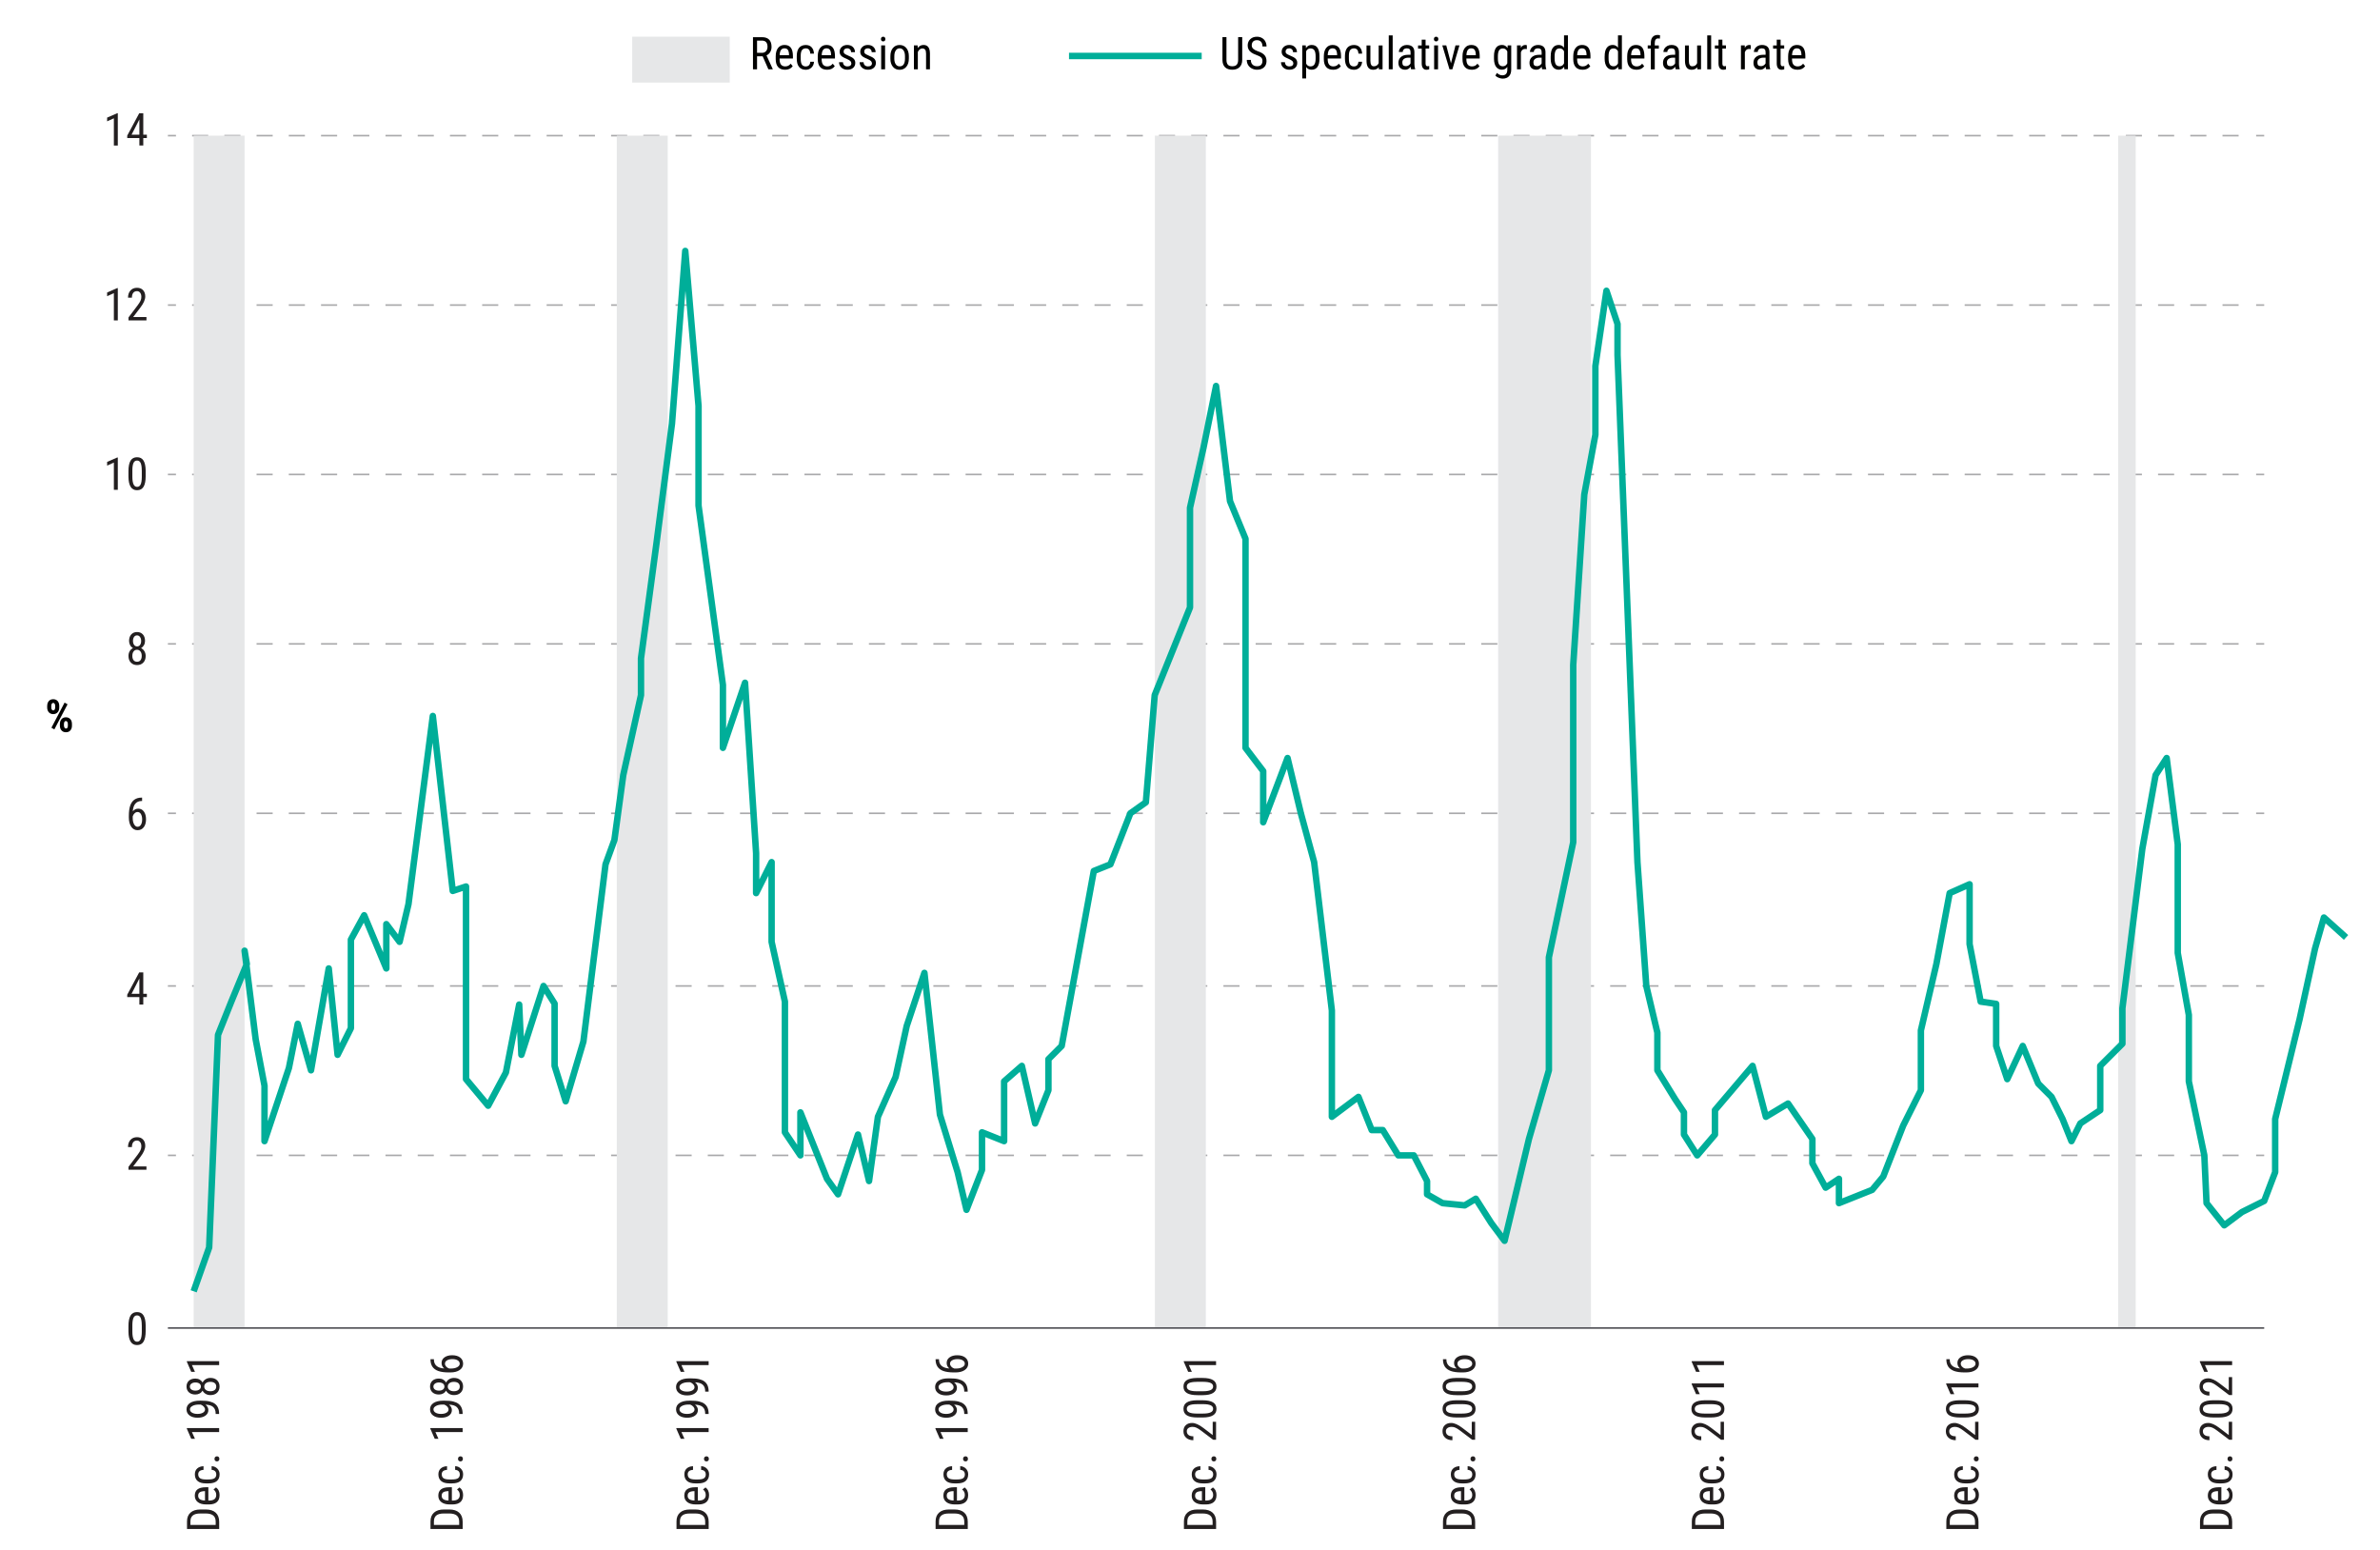 <?xml version="1.0" encoding="UTF-8"?>
<svg xmlns="http://www.w3.org/2000/svg" version="1.1" viewBox="0 0 737 480">
  <defs>
    <style>
      .cls-1 {
        stroke-dasharray: 4.99 4.99;
      }

      .cls-1, .cls-2, .cls-3, .cls-4 {
        fill: none;
      }

      .cls-1, .cls-2, .cls-4 {
        stroke-miterlimit: 10;
        stroke-width: .5px;
      }

      .cls-1, .cls-4 {
        stroke: #a9a9ab;
      }

      .cls-5 {
        fill: #231f20;
      }

      .cls-2 {
        stroke: #55555a;
      }

      .cls-3 {
        stroke: #00ae99;
        stroke-linejoin: round;
        stroke-width: 2px;
      }

      .cls-6 {
        fill: #e6e7e8;
      }

      .cls-7 {
        fill: #010100;
      }
    </style>
  </defs>
  <!-- Generator: Adobe Illustrator 28.7.1, SVG Export Plug-In . SVG Version: 1.2.0 Build 142)  -->
  <g>
    <g id="Layer_1">
      <g>
        <line class="cls-4" x1="51.99" y1="42" x2="54.49" y2="42"/>
        <line class="cls-1" x1="59.49" y1="42" x2="696.14" y2="42"/>
        <line class="cls-4" x1="698.64" y1="42" x2="701.14" y2="42"/>
      </g>
      <g>
        <line class="cls-4" x1="51.99" y1="94.46" x2="54.49" y2="94.46"/>
        <line class="cls-1" x1="59.49" y1="94.46" x2="696.14" y2="94.46"/>
        <line class="cls-4" x1="698.64" y1="94.46" x2="701.14" y2="94.46"/>
      </g>
      <g>
        <line class="cls-4" x1="51.99" y1="146.91" x2="54.49" y2="146.91"/>
        <line class="cls-1" x1="59.49" y1="146.91" x2="696.14" y2="146.91"/>
        <line class="cls-4" x1="698.64" y1="146.91" x2="701.14" y2="146.91"/>
      </g>
      <g>
        <line class="cls-4" x1="51.99" y1="199.37" x2="54.49" y2="199.37"/>
        <line class="cls-1" x1="59.49" y1="199.37" x2="696.14" y2="199.37"/>
        <line class="cls-4" x1="698.64" y1="199.37" x2="701.14" y2="199.37"/>
      </g>
      <g>
        <line class="cls-4" x1="51.99" y1="251.83" x2="54.49" y2="251.83"/>
        <line class="cls-1" x1="59.49" y1="251.83" x2="696.14" y2="251.83"/>
        <line class="cls-4" x1="698.64" y1="251.83" x2="701.14" y2="251.83"/>
      </g>
      <g>
        <line class="cls-4" x1="51.99" y1="305.29" x2="54.49" y2="305.29"/>
        <line class="cls-1" x1="59.49" y1="305.29" x2="696.14" y2="305.29"/>
        <line class="cls-4" x1="698.64" y1="305.29" x2="701.14" y2="305.29"/>
      </g>
      <g>
        <line class="cls-4" x1="51.99" y1="357.74" x2="54.49" y2="357.74"/>
        <line class="cls-1" x1="59.49" y1="357.74" x2="696.14" y2="357.74"/>
        <line class="cls-4" x1="698.64" y1="357.74" x2="701.14" y2="357.74"/>
      </g>
      <rect class="cls-6" x="59.97" y="42" width="15.77" height="369.2" transform="translate(135.71 453.2) rotate(180)"/>
      <rect class="cls-6" x="191" y="42" width="15.77" height="369.2" transform="translate(397.77 453.2) rotate(180)"/>
      <rect class="cls-6" x="357.63" y="42" width="15.77" height="369.2" transform="translate(731.03 453.2) rotate(180)"/>
      <rect class="cls-6" x="463.91" y="42" width="28.74" height="369.2" transform="translate(956.57 453.2) rotate(180)"/>
      <rect class="cls-6" x="655.91" y="42" width="5.43" height="369.2" transform="translate(1317.26 453.2) rotate(180)"/>
      <polyline class="cls-3" points="59.97 399.83 64.77 386.26 67.51 320.43 71.63 310.14 76.43 298.49 75.74 294.37 79.17 321.8 81.91 336.2 81.91 353.34 89.46 330.71 92.2 317 96.31 331.4 101.8 299.86 104.54 326.6 108.66 318.37 108.66 290.94 112.77 283.4 119.63 299.86 119.63 286.14 123.74 291.63 126.49 279.97 134.03 221.69 140.2 275.86 144.31 274.49 144.31 289.57 144.31 334.14 151.17 342.37 156.66 332.09 160.77 311.05 161.46 326.6 168.31 305.29 171.74 310.76 171.74 324.54 171.74 330.03 175.17 341 180.66 322.49 187.51 267.63 190.26 260.09 193 240 198.49 215.23 198.49 203.86 203.29 168.2 208.09 131.17 212.2 77.69 216.31 125.69 216.31 156.54 223.86 212.09 223.86 231.56 230.71 211.4 234.14 264.2 234.14 276.54 238.94 266.94 238.94 291.63 243.06 310.14 243.06 334.83 243.06 350.6 247.86 357.74 247.86 344.43 256.09 365 259.51 369.8 265.69 351.29 269.11 365.69 271.86 345.8 277.34 333.46 280.77 317.69 286.26 301.23 291.06 345.11 296.54 362.94 299.29 374.6 304.09 362.26 304.09 350.6 310.94 353.34 310.94 334.83 316.43 330.03 320.54 347.86 324.66 337.57 324.66 327.97 328.77 323.86 338.71 269.69 343.86 267.63 350.03 251.83 354.83 248.43 357.57 215.23 368.5 188.09 368.5 157.23 372.66 138.71 376.57 119.51 380.89 155.17 385.69 166.83 385.69 231.56 391.17 238.76 391.17 254.6 398.71 234.71 402.83 251.83 406.94 266.94 412.43 312.89 412.43 345.8 420.66 339.63 424.77 349.91 428.2 349.91 433 357.74 437.8 357.74 441.91 365.69 441.91 369.8 446.71 372.54 453.57 373.23 457 371.17 461.8 378.71 465.91 384.2 473.46 352.66 479.63 331.4 479.63 296.43 487.17 260.77 487.17 205.91 490.6 153.11 494.03 134.6 494.03 113.34 497.46 90.03 500.89 100.31 500.89 109.91 507.06 266.94 509.8 305.29 513.23 319.74 513.23 331.4 518.71 340.31 521.46 344.43 521.46 351.29 525.57 357.74 531.06 351.29 531.06 343.74 542.71 330.03 546.83 345.8 553.69 341.69 561.23 352.66 561.23 360.2 565.34 367.74 569.46 365 569.46 372.54 579.74 368.43 583.17 364.31 589.34 348.54 594.83 337.57 594.83 319.06 599.63 298.49 602.25 284.49 603.74 276.54 609.91 273.8 609.91 292.31 613.34 310.14 618.14 310.83 618.14 323.86 621.57 334.14 626.37 323.86 631.17 335.51 635.29 339.63 638.71 346.49 641.46 353.34 644.2 347.86 650.37 343.74 650.37 330.03 657.23 323.17 657.23 312.2 663.4 262.83 667.51 240 670.94 234.71 674.37 261.46 674.37 295.06 677.8 314.26 677.8 334.83 682.6 357.74 683.29 372.54 688.77 379.4 694.26 375.29 701.14 371.86 704.54 362.94 704.54 350.6 704.54 346.49 712.09 315.63 716.89 293.69 719.63 284.09 726.49 290.26"/>
      <g>
        <path class="cls-5" d="M67.86,473.43h-9.95v-2.37c0-1.16.36-2.06,1.09-2.71s1.75-.96,3.07-.96h1.67c1.32,0,2.33.33,3.05.98s1.08,1.6,1.08,2.84v2.23ZM58.98,472.18h7.81v-1c0-.88-.25-1.52-.76-1.93s-1.25-.61-2.24-.62h-1.77c-1.05,0-1.82.2-2.31.61-.49.4-.74,1.01-.74,1.83v1.12Z"/>
        <path class="cls-5" d="M67.99,462.96c0,.92-.27,1.63-.82,2.12s-1.35.74-2.42.75h-.9c-1.1,0-1.97-.24-2.59-.72-.63-.48-.94-1.15-.94-2.01s.28-1.51.83-1.94,1.41-.65,2.58-.66h.79v4.13h.17c.79,0,1.37-.15,1.73-.45.36-.3.54-.73.54-1.29,0-.36-.07-.67-.2-.94-.13-.27-.35-.52-.64-.76l.77-.63c.74.52,1.11,1.32,1.11,2.4ZM61.36,463.1c0,.5.17.87.52,1.11s.88.38,1.6.41v-2.91h-.16c-.7.03-1.2.16-1.5.38-.3.22-.45.56-.45,1.01Z"/>
        <path class="cls-5" d="M66.96,456.48c0-.4-.12-.72-.37-.96s-.6-.37-1.06-.4v-1.14c.71.03,1.3.28,1.77.76.47.48.7,1.06.7,1.75,0,.92-.29,1.61-.86,2.1-.58.48-1.43.72-2.57.72h-.81c-1.12,0-1.97-.24-2.55-.72s-.87-1.18-.87-2.09c0-.76.24-1.36.72-1.8.48-.44,1.13-.68,1.96-.71v1.14c-.55.03-.96.16-1.23.39-.27.23-.41.56-.41.97,0,.54.18.94.53,1.2s.93.39,1.74.4h.94c.87,0,1.49-.13,1.85-.39.36-.26.54-.67.54-1.22Z"/>
        <path class="cls-5" d="M67.19,452.5c-.22,0-.4-.06-.55-.2-.15-.13-.22-.32-.22-.58s.07-.46.22-.59c.15-.13.33-.2.55-.2s.39.07.53.2c.14.13.21.33.21.59s-.07.46-.21.58c-.14.13-.32.2-.53.2Z"/>
        <path class="cls-5" d="M67.86,442.19v1.22h-8.43l.94,2.09h-1.15l-1.36-3.12v-.19h10Z"/>
        <path class="cls-5" d="M63.6,434.91c.62.48.92,1.05.92,1.7,0,.72-.31,1.3-.92,1.73s-1.41.64-2.4.64c-1.04,0-1.87-.23-2.5-.7-.63-.47-.94-1.1-.94-1.91s.36-1.49,1.09-1.96c.73-.47,1.73-.71,3.02-.71h.38c1.1,0,2,.08,2.68.25.68.17,1.23.41,1.65.74s.74.74.95,1.24.32,1.13.32,1.88h-1.07v-.21c-.02-.86-.28-1.51-.78-1.95-.5-.45-1.3-.69-2.4-.72ZM63.48,436.4c0-.29-.12-.58-.37-.85s-.56-.49-.96-.65h-.53c-.82,0-1.5.14-2.02.43s-.78.63-.78,1.04c0,.44.22.79.65,1.04.43.26.99.39,1.68.39s1.25-.12,1.69-.38.65-.59.65-1.02Z"/>
        <path class="cls-5" d="M60.5,426.85c.5,0,.94.11,1.33.33.39.22.69.52.91.89.23-.44.55-.79.98-1.04s.91-.38,1.45-.38c.86,0,1.54.24,2.05.73.51.48.77,1.13.77,1.93s-.26,1.45-.77,1.93c-.51.49-1.2.73-2.05.73-.55,0-1.04-.12-1.47-.37-.43-.25-.76-.59-.97-1.01-.22.37-.52.67-.91.88s-.83.32-1.32.32c-.84,0-1.5-.23-2-.68-.49-.45-.74-1.05-.74-1.79s.24-1.33.73-1.79c.49-.45,1.16-.68,2-.68ZM60.52,428.06c-.51,0-.92.12-1.24.36s-.48.54-.48.91c0,.39.16.7.47.92s.73.34,1.24.34.93-.12,1.24-.35.46-.54.46-.92-.15-.7-.46-.92-.72-.34-1.23-.34ZM65.14,427.87c-.57,0-1.03.13-1.37.4s-.52.62-.52,1.06.17.8.52,1.06c.35.26.8.39,1.37.39s1.02-.13,1.34-.38c.32-.25.48-.61.48-1.08s-.16-.82-.48-1.07-.77-.38-1.34-.38Z"/>
        <path class="cls-5" d="M67.86,421.46v1.22h-8.43l.94,2.09h-1.15l-1.36-3.12v-.19h10Z"/>
      </g>
      <g>
        <path class="cls-5" d="M36.48,45.06h-1.22v-8.43l-2.09.94v-1.15l3.12-1.36h.19v10Z"/>
        <path class="cls-5" d="M44.37,41.71h1.11v1.03h-1.11v2.31h-1.21v-2.31h-3.76v-.75l3.7-6.9h1.27v6.61ZM40.74,41.71h2.42v-4.73l-2.42,4.73Z"/>
      </g>
      <g>
        <path class="cls-5" d="M36.48,99.2h-1.22v-8.43l-2.09.94v-1.15l3.12-1.36h.19v10Z"/>
        <path class="cls-5" d="M45.35,99.2h-5.56v-.91l2.84-3.76c.43-.58.73-1.05.89-1.42.17-.37.25-.76.25-1.18,0-.53-.12-.96-.37-1.29s-.57-.49-.97-.49c-.51,0-.9.17-1.17.52-.28.35-.41.85-.41,1.51h-1.21c0-.92.25-1.66.75-2.22.5-.57,1.18-.85,2.04-.85.79,0,1.42.24,1.87.73s.68,1.13.68,1.94c0,.98-.51,2.15-1.54,3.49l-2.21,2.9h4.12v1.03Z"/>
      </g>
      <g>
        <path class="cls-5" d="M36.48,151.66h-1.22v-8.43l-2.09.94v-1.15l3.12-1.36h.19v10Z"/>
        <path class="cls-5" d="M45.11,147.41c0,1.47-.21,2.56-.64,3.29s-1.1,1.09-2.02,1.09-1.55-.35-1.99-1.05-.67-1.75-.68-3.14v-1.71c0-1.45.22-2.54.65-3.25.43-.71,1.1-1.07,2.01-1.07s1.56.34,1.99,1.02c.43.68.66,1.71.68,3.08v1.74ZM43.9,145.68c0-1.05-.12-1.83-.35-2.33s-.6-.75-1.11-.75-.86.24-1.09.73-.35,1.23-.36,2.22v2.05c0,1.05.12,1.83.36,2.36s.61.79,1.11.79.85-.25,1.09-.74c.23-.5.35-1.26.36-2.28v-2.06Z"/>
      </g>
      <path class="cls-7" d="M14.62,218.55c0-.61.17-1.1.5-1.48.33-.38.79-.57,1.36-.57s1.02.19,1.36.56c.34.38.51.88.51,1.52v.5c0,.62-.17,1.11-.51,1.48-.34.37-.79.56-1.35.56s-1.01-.19-1.36-.56c-.34-.37-.52-.88-.52-1.52v-.49ZM15.88,219.08c0,.27.06.49.17.65.12.16.26.24.44.24s.33-.08.43-.25c.11-.17.16-.39.16-.66v-.51c0-.26-.05-.48-.16-.65s-.26-.26-.44-.26-.33.08-.44.26-.16.4-.16.67v.51ZM16.84,225.85l-.92-.52,4.08-7.78.92.52-4.09,7.78ZM18.55,224.15c0-.62.17-1.11.51-1.49s.79-.56,1.35-.56,1.02.19,1.36.56c.34.37.51.88.51,1.53v.5c0,.61-.17,1.1-.5,1.48s-.79.56-1.36.56-1.04-.19-1.37-.57c-.34-.38-.51-.88-.51-1.5v-.51ZM19.81,224.68c0,.25.06.47.18.64.12.17.26.26.43.26.38,0,.58-.27.59-.81v-.62c0-.27-.06-.49-.17-.65-.11-.17-.26-.25-.44-.25-.4,0-.6.35-.6,1.05v.39Z"/>
      <path class="cls-5" d="M44.91,198.44c0,.5-.11.94-.33,1.33-.22.39-.52.69-.89.91.44.23.79.55,1.04.98.25.43.38.91.38,1.45,0,.86-.24,1.54-.73,2.05-.48.51-1.13.77-1.93.77s-1.45-.26-1.93-.77c-.49-.51-.73-1.2-.73-2.05,0-.55.12-1.04.37-1.47.25-.43.59-.75,1.01-.97-.37-.22-.67-.52-.88-.91-.21-.39-.32-.83-.32-1.32,0-.84.23-1.5.68-2,.45-.49,1.05-.74,1.79-.74s1.33.24,1.79.73c.45.49.68,1.16.68,2ZM43.89,203.08c0-.57-.13-1.03-.4-1.37-.27-.34-.62-.52-1.06-.52s-.8.17-1.06.52c-.26.35-.39.8-.39,1.37s.13,1.02.38,1.34c.25.32.61.48,1.08.48s.82-.16,1.07-.48.38-.77.38-1.34ZM43.71,198.46c0-.51-.12-.92-.36-1.24s-.54-.48-.91-.48c-.39,0-.7.16-.92.47s-.34.73-.34,1.24.12.93.35,1.24.54.46.92.46.7-.15.92-.46.34-.72.34-1.23Z"/>
      <path class="cls-5" d="M44,246.95v1.07h-.2c-.81.02-1.44.29-1.89.82s-.72,1.32-.79,2.38c.44-.56,1.01-.83,1.7-.83.73,0,1.32.3,1.75.91.43.6.65,1.4.65,2.38,0,1.04-.24,1.87-.71,2.47-.48.61-1.12.91-1.92.91s-1.46-.36-1.95-1.07c-.49-.72-.74-1.67-.74-2.85v-.48c0-1.37.15-2.46.44-3.27.3-.81.73-1.41,1.31-1.81.58-.39,1.29-.6,2.15-.61h.21ZM42.61,251.43c-.33,0-.63.12-.91.38-.28.25-.48.57-.6.96v.5c0,.81.14,1.46.43,1.97.29.51.63.76,1.05.76.45,0,.8-.21,1.06-.63s.38-.97.38-1.65-.13-1.22-.38-1.65-.6-.64-1.03-.64Z"/>
      <path class="cls-5" d="M44.37,307.71h1.11v1.03h-1.11v2.31h-1.21v-2.31h-3.76v-.75l3.7-6.9h1.27v6.61ZM40.74,307.71h2.42v-4.73l-2.42,4.73Z"/>
      <path class="cls-5" d="M45.35,362.2h-5.56v-.91l2.84-3.76c.43-.58.73-1.05.89-1.42.17-.37.25-.76.25-1.18,0-.53-.12-.96-.37-1.29s-.57-.49-.97-.49c-.51,0-.9.17-1.17.52-.28.35-.41.85-.41,1.51h-1.21c0-.92.25-1.66.75-2.22.5-.56,1.18-.85,2.04-.85.79,0,1.42.24,1.87.73s.68,1.13.68,1.94c0,.98-.51,2.15-1.54,3.49l-2.21,2.9h4.12v1.03Z"/>
      <path class="cls-5" d="M45.11,412.1c0,1.47-.21,2.56-.64,3.29-.43.73-1.1,1.09-2.02,1.09s-1.55-.35-1.99-1.05-.67-1.75-.68-3.14v-1.71c0-1.45.22-2.54.65-3.25.43-.72,1.1-1.07,2.01-1.07s1.56.34,1.99,1.02c.43.68.66,1.71.68,3.08v1.74ZM43.9,410.37c0-1.05-.12-1.83-.35-2.33s-.6-.75-1.11-.75-.86.25-1.09.73c-.23.49-.35,1.23-.36,2.22v2.05c0,1.05.12,1.83.36,2.36s.61.79,1.11.79.85-.25,1.09-.75c.23-.5.35-1.26.36-2.28v-2.06Z"/>
      <g>
        <path class="cls-5" d="M143.26,473.43h-9.95v-2.37c0-1.16.36-2.06,1.09-2.71s1.75-.96,3.07-.96h1.67c1.32,0,2.33.33,3.05.98s1.08,1.6,1.08,2.84v2.23ZM134.38,472.18h7.81v-1c0-.88-.25-1.52-.76-1.93s-1.25-.61-2.24-.62h-1.77c-1.05,0-1.82.2-2.31.61-.49.4-.74,1.01-.74,1.83v1.12Z"/>
        <path class="cls-5" d="M143.4,462.96c0,.92-.27,1.63-.82,2.12s-1.35.74-2.42.75h-.9c-1.1,0-1.97-.24-2.59-.72-.63-.48-.94-1.15-.94-2.01s.28-1.51.83-1.94,1.41-.65,2.58-.66h.79v4.13h.17c.79,0,1.37-.15,1.73-.45.36-.3.54-.73.54-1.29,0-.36-.07-.67-.2-.94-.13-.27-.35-.52-.64-.76l.77-.63c.74.52,1.11,1.32,1.11,2.4ZM136.77,463.1c0,.5.17.87.52,1.11s.88.38,1.6.41v-2.91h-.16c-.7.03-1.2.16-1.5.38-.3.22-.45.56-.45,1.01Z"/>
        <path class="cls-5" d="M142.37,456.48c0-.4-.12-.72-.37-.96s-.6-.37-1.06-.4v-1.14c.71.03,1.3.28,1.77.76.47.48.7,1.06.7,1.75,0,.92-.29,1.61-.86,2.1-.58.48-1.43.72-2.57.72h-.81c-1.12,0-1.97-.24-2.55-.72s-.87-1.18-.87-2.09c0-.76.24-1.36.72-1.8.48-.44,1.13-.68,1.96-.71v1.14c-.55.03-.96.16-1.23.39-.27.23-.41.56-.41.97,0,.54.18.94.53,1.2s.93.39,1.74.4h.94c.87,0,1.49-.13,1.85-.39.36-.26.54-.67.54-1.22Z"/>
        <path class="cls-5" d="M142.6,452.5c-.22,0-.4-.06-.55-.2-.15-.13-.22-.32-.22-.58s.07-.46.22-.59c.15-.13.33-.2.55-.2s.39.07.53.2c.14.13.21.33.21.59s-.07.46-.21.58c-.14.13-.32.2-.53.2Z"/>
        <path class="cls-5" d="M143.26,442.19v1.22h-8.43l.94,2.09h-1.15l-1.36-3.12v-.19h10Z"/>
        <path class="cls-5" d="M139.01,434.91c.62.48.92,1.05.92,1.7,0,.72-.31,1.3-.92,1.73s-1.41.64-2.4.64c-1.04,0-1.87-.23-2.5-.7-.63-.47-.94-1.1-.94-1.91s.36-1.49,1.09-1.96c.73-.47,1.73-.71,3.02-.71h.38c1.1,0,2,.08,2.68.25.68.17,1.23.41,1.65.74s.74.74.95,1.24.32,1.13.32,1.88h-1.07v-.21c-.02-.86-.28-1.51-.78-1.95-.5-.45-1.3-.69-2.4-.72ZM138.89,436.4c0-.29-.12-.58-.37-.85s-.56-.49-.96-.65h-.53c-.82,0-1.5.14-2.02.43s-.78.63-.78,1.04c0,.44.22.79.65,1.04.43.26.99.39,1.68.39s1.25-.12,1.69-.38.65-.59.65-1.02Z"/>
        <path class="cls-5" d="M135.91,426.85c.5,0,.94.11,1.33.33.39.22.69.52.91.89.23-.44.55-.79.98-1.04s.91-.38,1.45-.38c.86,0,1.54.24,2.05.73.51.48.77,1.13.77,1.93s-.26,1.45-.77,1.93c-.51.49-1.2.73-2.05.73-.55,0-1.04-.12-1.47-.37-.43-.25-.76-.59-.97-1.01-.22.37-.52.67-.91.88s-.83.32-1.32.32c-.84,0-1.5-.23-2-.68-.49-.45-.74-1.05-.74-1.79s.24-1.33.73-1.79c.49-.45,1.16-.68,2-.68ZM135.93,428.06c-.51,0-.92.12-1.24.36s-.48.54-.48.91c0,.39.16.7.47.92s.73.34,1.24.34.93-.12,1.24-.35.46-.54.46-.92-.15-.7-.46-.92-.72-.34-1.23-.34ZM140.55,427.87c-.57,0-1.03.13-1.37.4s-.52.62-.52,1.06.17.8.52,1.06c.35.26.8.39,1.37.39s1.02-.13,1.34-.38c.32-.25.48-.61.48-1.08s-.16-.82-.48-1.07-.77-.38-1.34-.38Z"/>
        <path class="cls-5" d="M133.3,420.85h1.07v.2c.02.81.29,1.44.82,1.89s1.32.72,2.38.79c-.56-.44-.83-1.01-.83-1.7,0-.73.3-1.32.91-1.75.6-.43,1.4-.65,2.38-.65,1.04,0,1.87.24,2.47.71.61.48.91,1.12.91,1.92s-.36,1.46-1.07,1.95-1.67.74-2.85.74h-.49c-1.37,0-2.46-.15-3.27-.44s-1.41-.73-1.81-1.31c-.39-.58-.6-1.29-.61-2.15v-.21ZM137.79,422.24c0,.33.13.63.38.91s.57.48.96.6h.5c.81,0,1.46-.14,1.97-.43.51-.29.76-.63.76-1.05,0-.45-.21-.8-.63-1.06s-.97-.38-1.65-.38-1.22.13-1.65.38-.64.6-.64,1.03Z"/>
      </g>
      <g>
        <path class="cls-5" d="M219.44,473.43h-9.95v-2.37c0-1.16.36-2.06,1.09-2.71s1.75-.96,3.07-.96h1.67c1.32,0,2.33.33,3.05.98s1.08,1.6,1.08,2.84v2.23ZM210.56,472.18h7.81v-1c0-.88-.25-1.52-.76-1.93s-1.25-.61-2.24-.62h-1.77c-1.05,0-1.82.2-2.31.61-.49.4-.74,1.01-.74,1.83v1.12Z"/>
        <path class="cls-5" d="M219.57,462.96c0,.92-.27,1.63-.82,2.12s-1.35.74-2.42.75h-.9c-1.1,0-1.97-.24-2.59-.72-.63-.48-.94-1.15-.94-2.01s.28-1.51.83-1.94,1.41-.65,2.58-.66h.79v4.13h.17c.79,0,1.37-.15,1.73-.45.36-.3.54-.73.54-1.29,0-.36-.07-.67-.2-.94-.13-.27-.35-.52-.64-.76l.77-.63c.74.52,1.11,1.32,1.11,2.4ZM212.94,463.1c0,.5.17.87.52,1.11s.88.38,1.6.41v-2.91h-.16c-.7.03-1.2.16-1.5.38-.3.22-.45.56-.45,1.01Z"/>
        <path class="cls-5" d="M218.54,456.48c0-.4-.12-.72-.37-.96s-.6-.37-1.06-.4v-1.14c.71.03,1.3.28,1.77.76.47.48.7,1.06.7,1.75,0,.92-.29,1.61-.86,2.1-.58.48-1.43.72-2.57.72h-.81c-1.12,0-1.97-.24-2.55-.72s-.87-1.18-.87-2.09c0-.76.24-1.36.72-1.8.48-.44,1.13-.68,1.96-.71v1.14c-.55.03-.96.16-1.23.39-.27.23-.41.56-.41.97,0,.54.18.94.53,1.2s.93.39,1.74.4h.94c.87,0,1.49-.13,1.85-.39.36-.26.54-.67.54-1.22Z"/>
        <path class="cls-5" d="M218.77,452.5c-.22,0-.4-.06-.55-.2-.15-.13-.22-.32-.22-.58s.07-.46.22-.59c.15-.13.33-.2.55-.2s.39.07.53.2c.14.13.21.33.21.59s-.07.46-.21.58c-.14.13-.32.2-.53.2Z"/>
        <path class="cls-5" d="M219.44,442.19v1.22h-8.43l.94,2.09h-1.15l-1.36-3.12v-.19h10Z"/>
        <path class="cls-5" d="M215.19,434.91c.62.48.92,1.05.92,1.7,0,.72-.31,1.3-.92,1.73s-1.41.64-2.4.64c-1.04,0-1.87-.23-2.5-.7-.63-.47-.94-1.1-.94-1.91s.36-1.49,1.09-1.96c.73-.47,1.73-.71,3.02-.71h.38c1.1,0,2,.08,2.68.25.68.17,1.23.41,1.65.74s.74.74.95,1.24.32,1.13.32,1.88h-1.07v-.21c-.02-.86-.28-1.51-.78-1.95-.5-.45-1.3-.69-2.4-.72ZM215.06,436.4c0-.29-.12-.58-.37-.85s-.56-.49-.96-.65h-.53c-.82,0-1.5.14-2.02.43s-.78.63-.78,1.04c0,.44.22.79.65,1.04.43.26.99.39,1.68.39s1.25-.12,1.69-.38.65-.59.65-1.02Z"/>
        <path class="cls-5" d="M215.19,428c.62.48.92,1.05.92,1.7,0,.72-.31,1.3-.92,1.73s-1.41.64-2.4.64c-1.04,0-1.87-.23-2.5-.7-.63-.47-.94-1.1-.94-1.91s.36-1.49,1.09-1.96c.73-.47,1.73-.71,3.02-.71h.38c1.1,0,2,.08,2.68.25.68.17,1.23.41,1.65.74s.74.74.95,1.24.32,1.13.32,1.88h-1.07v-.21c-.02-.86-.28-1.51-.78-1.95-.5-.45-1.3-.69-2.4-.72ZM215.06,429.49c0-.29-.12-.58-.37-.85s-.56-.49-.96-.65h-.53c-.82,0-1.5.14-2.02.43s-.78.63-.78,1.04c0,.44.22.79.65,1.04.43.26.99.39,1.68.39s1.25-.12,1.69-.38.65-.59.65-1.02Z"/>
        <path class="cls-5" d="M219.44,421.46v1.22h-8.43l.94,2.09h-1.15l-1.36-3.12v-.19h10Z"/>
      </g>
      <g>
        <path class="cls-5" d="M299.67,473.43h-9.95v-2.37c0-1.16.36-2.06,1.09-2.71s1.75-.96,3.07-.96h1.67c1.32,0,2.33.33,3.05.98s1.08,1.6,1.08,2.84v2.23ZM290.79,472.18h7.81v-1c0-.88-.25-1.52-.76-1.93s-1.25-.61-2.24-.62h-1.77c-1.05,0-1.82.2-2.31.61-.49.4-.74,1.01-.74,1.83v1.12Z"/>
        <path class="cls-5" d="M299.8,462.96c0,.92-.27,1.63-.82,2.12s-1.35.74-2.42.75h-.9c-1.1,0-1.97-.24-2.59-.72-.63-.48-.94-1.15-.94-2.01s.28-1.51.83-1.94,1.41-.65,2.58-.66h.79v4.13h.17c.79,0,1.37-.15,1.73-.45.36-.3.54-.73.54-1.29,0-.36-.07-.67-.2-.94-.13-.27-.35-.52-.64-.76l.77-.63c.74.52,1.11,1.32,1.11,2.4ZM293.17,463.1c0,.5.17.87.52,1.11s.88.38,1.6.41v-2.91h-.16c-.7.03-1.2.16-1.5.38-.3.22-.45.56-.45,1.01Z"/>
        <path class="cls-5" d="M298.77,456.48c0-.4-.12-.72-.37-.96s-.6-.37-1.06-.4v-1.14c.71.03,1.3.28,1.77.76.47.48.7,1.06.7,1.75,0,.92-.29,1.61-.86,2.1-.58.48-1.43.72-2.57.72h-.81c-1.12,0-1.97-.24-2.55-.72s-.87-1.18-.87-2.09c0-.76.24-1.36.72-1.8.48-.44,1.13-.68,1.96-.71v1.14c-.55.03-.96.16-1.23.39-.27.23-.41.56-.41.97,0,.54.18.94.53,1.2s.93.39,1.74.4h.94c.87,0,1.49-.13,1.85-.39.36-.26.54-.67.54-1.22Z"/>
        <path class="cls-5" d="M299,452.5c-.22,0-.4-.06-.55-.2-.15-.13-.22-.32-.22-.58s.07-.46.22-.59c.15-.13.33-.2.55-.2s.39.07.53.2c.14.13.21.33.21.59s-.07.46-.21.58c-.14.13-.32.2-.53.2Z"/>
        <path class="cls-5" d="M299.67,442.19v1.22h-8.43l.94,2.09h-1.15l-1.36-3.12v-.19h10Z"/>
        <path class="cls-5" d="M295.41,434.91c.62.48.92,1.05.92,1.7,0,.72-.31,1.3-.92,1.73s-1.41.64-2.4.64c-1.04,0-1.87-.23-2.5-.7-.63-.47-.94-1.1-.94-1.91s.36-1.49,1.09-1.96c.73-.47,1.73-.71,3.02-.71h.38c1.1,0,2,.08,2.68.25.68.17,1.23.41,1.65.74s.74.74.95,1.24.32,1.13.32,1.88h-1.07v-.21c-.02-.86-.28-1.51-.78-1.95-.5-.45-1.3-.69-2.4-.72ZM295.29,436.4c0-.29-.12-.58-.37-.85s-.56-.49-.96-.65h-.53c-.82,0-1.5.14-2.02.43s-.78.63-.78,1.04c0,.44.22.79.65,1.04.43.26.99.39,1.68.39s1.25-.12,1.69-.38.65-.59.65-1.02Z"/>
        <path class="cls-5" d="M295.41,428c.62.48.92,1.05.92,1.7,0,.72-.31,1.3-.92,1.73s-1.41.64-2.4.64c-1.04,0-1.87-.23-2.5-.7-.63-.47-.94-1.1-.94-1.91s.36-1.49,1.09-1.96c.73-.47,1.73-.71,3.02-.71h.38c1.1,0,2,.08,2.68.25.68.17,1.23.41,1.65.74s.74.74.95,1.24.32,1.13.32,1.88h-1.07v-.21c-.02-.86-.28-1.51-.78-1.95-.5-.45-1.3-.69-2.4-.72ZM295.29,429.49c0-.29-.12-.58-.37-.85s-.56-.49-.96-.65h-.53c-.82,0-1.5.14-2.02.43s-.78.63-.78,1.04c0,.44.22.79.65,1.04.43.26.99.39,1.68.39s1.25-.12,1.69-.38.65-.59.65-1.02Z"/>
        <path class="cls-5" d="M289.71,420.85h1.07v.2c.02.81.29,1.44.82,1.89s1.32.72,2.38.79c-.56-.44-.83-1.01-.83-1.7,0-.73.3-1.32.91-1.75.6-.43,1.4-.65,2.38-.65,1.04,0,1.87.24,2.47.71.61.48.91,1.12.91,1.92s-.36,1.46-1.07,1.95-1.67.74-2.85.74h-.49c-1.37,0-2.46-.15-3.27-.44s-1.41-.73-1.81-1.31c-.39-.58-.6-1.29-.61-2.15v-.21ZM294.19,422.24c0,.33.13.63.38.91s.57.48.96.6h.5c.81,0,1.46-.14,1.97-.43.51-.29.76-.63.76-1.05,0-.45-.21-.8-.63-1.06s-.97-.38-1.65-.38-1.22.13-1.65.38-.64.6-.64,1.03Z"/>
      </g>
      <g>
        <path class="cls-5" d="M376.57,473.43h-9.95v-2.37c0-1.16.36-2.06,1.09-2.71s1.75-.96,3.07-.96h1.67c1.32,0,2.33.33,3.05.98s1.08,1.6,1.08,2.84v2.23ZM367.69,472.18h7.81v-1c0-.88-.25-1.52-.76-1.93s-1.25-.61-2.24-.62h-1.77c-1.05,0-1.82.2-2.31.61-.49.4-.74,1.01-.74,1.83v1.12Z"/>
        <path class="cls-5" d="M376.7,462.96c0,.92-.27,1.63-.82,2.12-.55.49-1.35.74-2.42.75h-.9c-1.1,0-1.97-.24-2.59-.72-.63-.48-.94-1.15-.94-2.01s.28-1.51.83-1.94c.55-.43,1.41-.65,2.58-.66h.79v4.13h.17c.79,0,1.37-.15,1.73-.45.36-.3.54-.73.54-1.29,0-.36-.07-.67-.2-.94-.13-.27-.35-.52-.64-.76l.77-.63c.74.52,1.11,1.32,1.11,2.4ZM370.07,463.1c0,.5.17.87.52,1.11.34.24.88.38,1.6.41v-2.91h-.16c-.7.03-1.2.16-1.5.38-.3.22-.45.56-.45,1.01Z"/>
        <path class="cls-5" d="M375.67,456.48c0-.4-.12-.72-.37-.96-.25-.24-.6-.37-1.06-.4v-1.14c.71.03,1.3.28,1.77.76.47.48.7,1.06.7,1.75,0,.92-.29,1.61-.87,2.1-.58.48-1.43.72-2.57.72h-.81c-1.12,0-1.97-.24-2.55-.72s-.87-1.18-.87-2.09c0-.76.24-1.36.72-1.8.48-.44,1.13-.68,1.96-.71v1.14c-.55.03-.96.16-1.23.39-.27.23-.41.56-.41.97,0,.54.18.94.53,1.2.35.26.93.39,1.74.4h.94c.87,0,1.49-.13,1.85-.39.36-.26.54-.67.54-1.22Z"/>
        <path class="cls-5" d="M375.9,452.5c-.22,0-.4-.06-.55-.2-.15-.13-.22-.32-.22-.58s.07-.46.22-.59c.15-.13.33-.2.55-.2s.38.07.53.2c.14.13.21.33.21.59s-.07.46-.21.58c-.14.13-.32.2-.53.2Z"/>
        <path class="cls-5" d="M376.57,440.23v5.56h-.91l-3.76-2.84c-.58-.43-1.05-.73-1.43-.89-.37-.17-.76-.25-1.18-.25-.53,0-.96.12-1.29.37s-.49.57-.49.97c0,.51.17.9.52,1.17.35.28.85.41,1.51.41v1.21c-.92,0-1.66-.25-2.22-.75s-.85-1.18-.85-2.04c0-.79.24-1.42.73-1.87s1.13-.68,1.94-.68c.98,0,2.15.51,3.49,1.54l2.9,2.21v-4.12h1.03Z"/>
        <path class="cls-5" d="M372.32,433.57c1.47,0,2.56.21,3.29.64.73.43,1.09,1.1,1.09,2.02s-.35,1.55-1.05,1.99-1.75.67-3.14.68h-1.71c-1.45,0-2.54-.22-3.25-.65-.72-.43-1.07-1.1-1.07-2.01s.34-1.56,1.02-1.99c.68-.43,1.71-.66,3.08-.68h1.74ZM370.59,434.78c-1.05,0-1.83.12-2.33.35s-.75.6-.75,1.11.25.86.73,1.09,1.23.35,2.22.36h2.05c1.05,0,1.83-.12,2.36-.36s.79-.61.79-1.11-.25-.85-.75-1.09c-.5-.23-1.26-.35-2.28-.36h-2.06Z"/>
        <path class="cls-5" d="M372.32,426.66c1.47,0,2.56.21,3.29.64.73.43,1.09,1.1,1.09,2.02s-.35,1.55-1.05,1.99-1.75.67-3.14.68h-1.71c-1.45,0-2.54-.22-3.25-.65-.72-.43-1.07-1.1-1.07-2.01s.34-1.56,1.02-1.99c.68-.43,1.71-.66,3.08-.68h1.74ZM370.59,427.87c-1.05,0-1.83.12-2.33.35s-.75.6-.75,1.11.25.86.73,1.09,1.23.35,2.22.36h2.05c1.05,0,1.83-.12,2.36-.36s.79-.61.79-1.11-.25-.85-.75-1.09c-.5-.23-1.26-.35-2.28-.36h-2.06Z"/>
        <path class="cls-5" d="M376.57,421.46v1.22h-8.43l.94,2.09h-1.15l-1.36-3.12v-.19h10Z"/>
      </g>
      <g>
        <path class="cls-5" d="M456.79,473.43h-9.95v-2.37c0-1.16.36-2.06,1.09-2.71.73-.64,1.75-.96,3.07-.96h1.67c1.32,0,2.33.33,3.05.98s1.08,1.6,1.08,2.84v2.23ZM447.91,472.18h7.81v-1c0-.88-.25-1.52-.76-1.93s-1.25-.61-2.24-.62h-1.77c-1.05,0-1.82.2-2.31.61-.49.4-.74,1.01-.74,1.83v1.12Z"/>
        <path class="cls-5" d="M456.93,462.96c0,.92-.27,1.63-.82,2.12-.55.49-1.35.74-2.42.75h-.9c-1.1,0-1.97-.24-2.59-.72-.63-.48-.94-1.15-.94-2.01s.28-1.51.83-1.94c.55-.43,1.41-.65,2.58-.66h.79v4.13h.17c.79,0,1.37-.15,1.73-.45.36-.3.54-.73.54-1.29,0-.36-.07-.67-.2-.94-.13-.27-.35-.52-.64-.76l.77-.63c.74.52,1.11,1.32,1.11,2.4ZM450.3,463.1c0,.5.17.87.52,1.11.34.24.88.38,1.6.41v-2.91h-.16c-.7.03-1.2.16-1.5.38-.3.22-.45.56-.45,1.01Z"/>
        <path class="cls-5" d="M455.9,456.48c0-.4-.12-.72-.37-.96-.25-.24-.6-.37-1.06-.4v-1.14c.71.03,1.3.28,1.77.76.47.48.7,1.06.7,1.75,0,.92-.29,1.61-.87,2.1-.58.48-1.43.72-2.57.72h-.81c-1.12,0-1.97-.24-2.55-.72s-.87-1.18-.87-2.09c0-.76.24-1.36.72-1.8.48-.44,1.13-.68,1.96-.71v1.14c-.55.03-.96.16-1.23.39-.27.23-.41.56-.41.97,0,.54.18.94.53,1.2.35.26.93.39,1.74.4h.94c.87,0,1.49-.13,1.85-.39.36-.26.54-.67.54-1.22Z"/>
        <path class="cls-5" d="M456.13,452.5c-.22,0-.4-.06-.55-.2-.15-.13-.22-.32-.22-.58s.07-.46.22-.59c.15-.13.33-.2.55-.2s.38.07.53.2c.14.13.21.33.21.59s-.07.46-.21.58c-.14.13-.32.2-.53.2Z"/>
        <path class="cls-5" d="M456.79,440.23v5.56h-.91l-3.76-2.84c-.58-.43-1.05-.73-1.43-.89-.37-.17-.76-.25-1.18-.25-.53,0-.96.12-1.29.37s-.49.57-.49.97c0,.51.17.9.52,1.17.35.28.85.41,1.51.41v1.21c-.92,0-1.66-.25-2.22-.75-.57-.5-.85-1.18-.85-2.04,0-.79.24-1.42.73-1.87s1.13-.68,1.94-.68c.98,0,2.15.51,3.49,1.54l2.9,2.21v-4.12h1.03Z"/>
        <path class="cls-5" d="M452.55,433.57c1.47,0,2.56.21,3.29.64.73.43,1.09,1.1,1.09,2.02s-.35,1.55-1.05,1.99-1.75.67-3.14.68h-1.71c-1.45,0-2.54-.22-3.25-.65-.72-.43-1.07-1.1-1.07-2.01s.34-1.56,1.02-1.99c.68-.43,1.71-.66,3.08-.68h1.74ZM450.82,434.78c-1.05,0-1.83.12-2.33.35s-.75.6-.75,1.11.25.86.73,1.09c.49.23,1.23.35,2.22.36h2.05c1.05,0,1.83-.12,2.36-.36s.79-.61.79-1.11-.25-.85-.75-1.09c-.5-.23-1.26-.35-2.28-.36h-2.06Z"/>
        <path class="cls-5" d="M452.55,426.66c1.47,0,2.56.21,3.29.64.73.43,1.09,1.1,1.09,2.02s-.35,1.55-1.05,1.99-1.75.67-3.14.68h-1.71c-1.45,0-2.54-.22-3.25-.65-.72-.43-1.07-1.1-1.07-2.01s.34-1.56,1.02-1.99c.68-.43,1.71-.66,3.08-.68h1.74ZM450.82,427.87c-1.05,0-1.83.12-2.33.35s-.75.6-.75,1.11.25.86.73,1.09c.49.23,1.23.35,2.22.36h2.05c1.05,0,1.83-.12,2.36-.36s.79-.61.79-1.11-.25-.85-.75-1.09c-.5-.23-1.26-.35-2.28-.36h-2.06Z"/>
        <path class="cls-5" d="M446.83,420.85h1.07v.2c.02.81.29,1.44.82,1.89s1.32.72,2.38.79c-.56-.44-.83-1.01-.83-1.7,0-.73.3-1.32.91-1.75.6-.43,1.4-.65,2.38-.65,1.04,0,1.87.24,2.47.71.61.48.91,1.12.91,1.92s-.36,1.46-1.07,1.95c-.72.49-1.67.74-2.85.74h-.49c-1.37,0-2.46-.15-3.27-.44-.81-.3-1.41-.73-1.81-1.31-.39-.58-.6-1.29-.61-2.15v-.21ZM451.32,422.24c0,.33.12.63.38.91.25.28.57.48.96.6h.5c.81,0,1.46-.14,1.97-.43.51-.29.76-.63.76-1.05,0-.45-.21-.8-.63-1.06s-.97-.38-1.65-.38-1.22.13-1.65.38c-.43.25-.64.6-.64,1.03Z"/>
      </g>
      <g>
        <path class="cls-5" d="M533.85,473.43h-9.95v-2.37c0-1.16.36-2.06,1.09-2.71.73-.64,1.75-.96,3.07-.96h1.67c1.32,0,2.33.33,3.05.98s1.08,1.6,1.08,2.84v2.23ZM524.97,472.18h7.81v-1c0-.88-.25-1.52-.76-1.93s-1.25-.61-2.24-.62h-1.77c-1.05,0-1.82.2-2.31.61-.49.4-.74,1.01-.74,1.83v1.12Z"/>
        <path class="cls-5" d="M533.99,462.96c0,.92-.27,1.63-.82,2.12-.55.49-1.35.74-2.42.75h-.9c-1.1,0-1.97-.24-2.59-.72-.63-.48-.94-1.15-.94-2.01s.28-1.51.83-1.94c.55-.43,1.41-.65,2.58-.66h.79v4.13h.17c.79,0,1.37-.15,1.73-.45.36-.3.54-.73.54-1.29,0-.36-.07-.67-.2-.94-.13-.27-.35-.52-.64-.76l.77-.63c.74.52,1.11,1.32,1.11,2.4ZM527.36,463.1c0,.5.17.87.52,1.11.34.24.88.38,1.6.41v-2.91h-.16c-.7.03-1.2.16-1.5.38-.3.22-.45.56-.45,1.01Z"/>
        <path class="cls-5" d="M532.96,456.48c0-.4-.12-.72-.37-.96-.25-.24-.6-.37-1.06-.4v-1.14c.71.03,1.3.28,1.77.76.47.48.7,1.06.7,1.75,0,.92-.29,1.61-.87,2.1-.58.48-1.43.72-2.57.72h-.81c-1.12,0-1.97-.24-2.55-.72s-.87-1.18-.87-2.09c0-.76.24-1.36.72-1.8.48-.44,1.13-.68,1.96-.71v1.14c-.55.03-.96.16-1.23.39-.27.23-.41.56-.41.97,0,.54.18.94.53,1.2.35.26.93.39,1.74.4h.94c.87,0,1.49-.13,1.85-.39.36-.26.54-.67.54-1.22Z"/>
        <path class="cls-5" d="M533.19,452.5c-.22,0-.4-.06-.55-.2-.15-.13-.22-.32-.22-.58s.07-.46.22-.59c.15-.13.33-.2.55-.2s.38.07.53.2c.14.13.21.33.21.59s-.07.46-.21.58c-.14.13-.32.2-.53.2Z"/>
        <path class="cls-5" d="M533.85,440.23v5.56h-.91l-3.76-2.84c-.58-.43-1.05-.73-1.43-.89-.37-.17-.76-.25-1.18-.25-.53,0-.96.12-1.29.37s-.49.57-.49.97c0,.51.17.9.52,1.17.35.28.85.41,1.51.41v1.21c-.92,0-1.66-.25-2.22-.75-.57-.5-.85-1.18-.85-2.04,0-.79.24-1.42.73-1.87s1.13-.68,1.94-.68c.98,0,2.15.51,3.49,1.54l2.9,2.21v-4.12h1.03Z"/>
        <path class="cls-5" d="M529.61,433.57c1.47,0,2.56.21,3.29.64.73.43,1.09,1.1,1.09,2.02s-.35,1.55-1.05,1.99-1.75.67-3.14.68h-1.71c-1.45,0-2.54-.22-3.25-.65-.72-.43-1.07-1.1-1.07-2.01s.34-1.56,1.02-1.99c.68-.43,1.71-.66,3.08-.68h1.74ZM527.88,434.78c-1.05,0-1.83.12-2.33.35s-.75.6-.75,1.11.25.86.73,1.09c.49.23,1.23.35,2.22.36h2.05c1.05,0,1.83-.12,2.36-.36s.79-.61.79-1.11-.25-.85-.75-1.09c-.5-.23-1.26-.35-2.28-.36h-2.06Z"/>
        <path class="cls-5" d="M533.85,428.37v1.22h-8.43l.94,2.09h-1.15l-1.36-3.12v-.19h10Z"/>
        <path class="cls-5" d="M533.85,421.46v1.22h-8.43l.94,2.09h-1.15l-1.36-3.12v-.19h10Z"/>
      </g>
      <g>
        <path class="cls-5" d="M612.66,473.43h-9.95v-2.37c0-1.16.36-2.06,1.09-2.71s1.75-.96,3.07-.96h1.67c1.32,0,2.33.33,3.05.98s1.08,1.6,1.08,2.84v2.23ZM603.78,472.18h7.81v-1c0-.88-.25-1.52-.76-1.93s-1.25-.61-2.24-.62h-1.77c-1.05,0-1.82.2-2.31.61-.49.4-.73,1.01-.73,1.83v1.12Z"/>
        <path class="cls-5" d="M612.79,462.96c0,.92-.27,1.63-.82,2.12s-1.35.74-2.42.75h-.89c-1.1,0-1.97-.24-2.59-.72-.63-.48-.94-1.15-.94-2.01s.28-1.51.83-1.94c.55-.43,1.41-.65,2.58-.66h.79v4.13h.17c.79,0,1.37-.15,1.73-.45.36-.3.54-.73.54-1.29,0-.36-.07-.67-.2-.94-.13-.27-.35-.52-.64-.76l.77-.63c.74.52,1.11,1.32,1.11,2.4ZM606.16,463.1c0,.5.17.87.52,1.11s.88.38,1.6.41v-2.91h-.16c-.7.03-1.2.16-1.5.38-.3.22-.45.56-.45,1.01Z"/>
        <path class="cls-5" d="M611.76,456.48c0-.4-.12-.72-.37-.96s-.6-.37-1.06-.4v-1.14c.71.03,1.3.28,1.77.76.47.48.7,1.06.7,1.75,0,.92-.29,1.61-.86,2.1-.58.48-1.43.72-2.57.72h-.81c-1.12,0-1.96-.24-2.55-.72s-.87-1.18-.87-2.09c0-.76.24-1.36.72-1.8.48-.44,1.13-.68,1.96-.71v1.14c-.55.03-.96.16-1.23.39-.27.23-.41.56-.41.97,0,.54.18.94.53,1.2s.93.39,1.74.4h.94c.87,0,1.49-.13,1.85-.39.36-.26.54-.67.54-1.22Z"/>
        <path class="cls-5" d="M611.99,452.5c-.22,0-.4-.06-.55-.2-.15-.13-.22-.32-.22-.58s.07-.46.22-.59c.15-.13.33-.2.55-.2s.38.07.53.2c.14.13.21.33.21.59s-.07.46-.21.58c-.14.13-.32.2-.53.2Z"/>
        <path class="cls-5" d="M612.66,440.23v5.56h-.91l-3.76-2.84c-.58-.43-1.05-.73-1.43-.89-.37-.17-.76-.25-1.18-.25-.53,0-.96.12-1.29.37s-.49.57-.49.97c0,.51.17.9.52,1.17.35.28.85.41,1.51.41v1.21c-.92,0-1.66-.25-2.22-.75-.56-.5-.85-1.18-.85-2.04,0-.79.24-1.42.73-1.87s1.13-.68,1.94-.68c.98,0,2.15.51,3.49,1.54l2.9,2.21v-4.12h1.03Z"/>
        <path class="cls-5" d="M608.41,433.57c1.47,0,2.56.21,3.29.64s1.09,1.1,1.09,2.02-.35,1.55-1.04,1.99-1.75.67-3.14.68h-1.71c-1.45,0-2.54-.22-3.25-.65-.72-.43-1.07-1.1-1.07-2.01s.34-1.56,1.02-1.99c.68-.43,1.71-.66,3.08-.68h1.74ZM606.68,434.78c-1.05,0-1.83.12-2.33.35s-.75.6-.75,1.11.25.86.74,1.09,1.23.35,2.22.36h2.05c1.05,0,1.84-.12,2.36-.36s.79-.61.79-1.11-.25-.85-.75-1.09c-.5-.23-1.25-.35-2.28-.36h-2.06Z"/>
        <path class="cls-5" d="M612.66,428.37v1.22h-8.43l.94,2.09h-1.15l-1.36-3.12v-.19h10Z"/>
        <path class="cls-5" d="M602.7,420.85h1.07v.2c.02.81.29,1.44.82,1.89s1.32.72,2.38.79c-.56-.44-.83-1.01-.83-1.7,0-.73.3-1.32.91-1.75.6-.43,1.4-.65,2.38-.65,1.04,0,1.87.24,2.47.71.61.48.91,1.12.91,1.92s-.36,1.46-1.07,1.95c-.72.49-1.67.74-2.85.74h-.48c-1.37,0-2.46-.15-3.27-.44-.81-.3-1.41-.73-1.81-1.31-.39-.58-.6-1.29-.61-2.15v-.21ZM607.18,422.24c0,.33.12.63.38.91.25.28.57.48.96.6h.5c.81,0,1.46-.14,1.97-.43.51-.29.76-.63.76-1.05,0-.45-.21-.8-.63-1.06s-.97-.38-1.65-.38-1.22.13-1.65.38-.64.6-.64,1.03Z"/>
      </g>
      <g>
        <path class="cls-5" d="M691.21,473.43h-9.95v-2.37c0-1.16.36-2.06,1.09-2.71.73-.64,1.75-.96,3.07-.96h1.67c1.32,0,2.33.33,3.05.98s1.08,1.6,1.08,2.84v2.23ZM682.33,472.18h7.81v-1c0-.88-.25-1.52-.76-1.93s-1.25-.61-2.24-.62h-1.77c-1.05,0-1.82.2-2.31.61-.49.4-.74,1.01-.74,1.83v1.12Z"/>
        <path class="cls-5" d="M691.35,462.96c0,.92-.27,1.63-.82,2.12-.55.49-1.35.74-2.42.75h-.9c-1.1,0-1.97-.24-2.59-.72-.63-.48-.94-1.15-.94-2.01s.28-1.51.83-1.94c.55-.43,1.41-.65,2.58-.66h.79v4.13h.17c.79,0,1.37-.15,1.73-.45.36-.3.54-.73.54-1.29,0-.36-.07-.67-.2-.94-.13-.27-.35-.52-.64-.76l.77-.63c.74.52,1.11,1.32,1.11,2.4ZM684.72,463.1c0,.5.17.87.52,1.11.34.24.88.38,1.6.41v-2.91h-.16c-.7.03-1.2.16-1.5.38-.3.22-.45.56-.45,1.01Z"/>
        <path class="cls-5" d="M690.31,456.48c0-.4-.12-.72-.37-.96-.25-.24-.6-.37-1.06-.4v-1.14c.71.03,1.3.28,1.77.76.47.48.7,1.06.7,1.75,0,.92-.29,1.61-.87,2.1-.58.48-1.43.72-2.57.72h-.81c-1.12,0-1.97-.24-2.55-.72s-.87-1.18-.87-2.09c0-.76.24-1.36.72-1.8.48-.44,1.13-.68,1.96-.71v1.14c-.55.03-.96.16-1.23.39-.27.23-.41.56-.41.97,0,.54.18.94.53,1.2.35.26.93.39,1.74.4h.94c.87,0,1.49-.13,1.85-.39.36-.26.54-.67.54-1.22Z"/>
        <path class="cls-5" d="M690.55,452.5c-.22,0-.4-.06-.55-.2-.15-.13-.22-.32-.22-.58s.07-.46.22-.59c.15-.13.33-.2.55-.2s.38.07.53.2c.14.13.21.33.21.59s-.07.46-.21.58c-.14.13-.32.2-.53.2Z"/>
        <path class="cls-5" d="M691.21,440.23v5.56h-.91l-3.76-2.84c-.58-.43-1.05-.73-1.43-.89-.37-.17-.76-.25-1.18-.25-.53,0-.96.12-1.29.37s-.49.57-.49.97c0,.51.17.9.52,1.17.35.28.85.41,1.51.41v1.21c-.92,0-1.66-.25-2.22-.75-.57-.5-.85-1.18-.85-2.04,0-.79.24-1.42.73-1.87s1.13-.68,1.94-.68c.98,0,2.15.51,3.49,1.54l2.9,2.21v-4.12h1.03Z"/>
        <path class="cls-5" d="M686.96,433.57c1.47,0,2.56.21,3.29.64.73.43,1.09,1.1,1.09,2.02s-.35,1.55-1.05,1.99-1.75.67-3.14.68h-1.71c-1.45,0-2.54-.22-3.25-.65-.72-.43-1.07-1.1-1.07-2.01s.34-1.56,1.02-1.99c.68-.43,1.71-.66,3.08-.68h1.74ZM685.24,434.78c-1.05,0-1.83.12-2.33.35s-.75.6-.75,1.11.25.86.73,1.09c.49.23,1.23.35,2.22.36h2.05c1.05,0,1.83-.12,2.36-.36s.79-.61.79-1.11-.25-.85-.75-1.09c-.5-.23-1.26-.35-2.28-.36h-2.06Z"/>
        <path class="cls-5" d="M691.21,426.41v5.56h-.91l-3.76-2.84c-.58-.43-1.05-.73-1.43-.89-.37-.17-.76-.25-1.18-.25-.53,0-.96.12-1.29.37s-.49.57-.49.97c0,.51.17.9.52,1.17.35.28.85.41,1.51.41v1.21c-.92,0-1.66-.25-2.22-.75-.57-.5-.85-1.18-.85-2.04,0-.79.24-1.42.73-1.87s1.13-.68,1.94-.68c.98,0,2.15.51,3.49,1.54l2.9,2.21v-4.12h1.03Z"/>
        <path class="cls-5" d="M691.21,421.46v1.22h-8.43l.94,2.09h-1.15l-1.36-3.12v-.19h10Z"/>
      </g>
      <line class="cls-2" x1="51.99" y1="411.2" x2="701.14" y2="411.2"/>
      <rect class="cls-6" x="195.77" y="11.36" width="30.2" height="14.21"/>
      <line class="cls-3" x1="331.03" y1="17.34" x2="372.12" y2="17.34"/>
      <g>
        <path class="cls-7" d="M236.18,17.43h-1.75v4.03h-1.26v-9.95h2.79c.98,0,1.71.25,2.21.76.5.51.75,1.25.75,2.23,0,.62-.14,1.15-.41,1.61-.27.46-.66.8-1.15,1.04l1.93,4.23v.08h-1.35l-1.77-4.03ZM234.43,16.36h1.52c.52,0,.94-.17,1.25-.51s.47-.79.47-1.36c0-1.28-.58-1.92-1.74-1.92h-1.5v3.78Z"/>
        <path class="cls-7" d="M243.08,21.59c-.92,0-1.63-.27-2.12-.82-.49-.55-.74-1.35-.75-2.42v-.9c0-1.1.24-1.97.72-2.59.48-.63,1.15-.94,2.01-.94s1.51.28,1.94.83.65,1.41.66,2.58v.79h-4.13v.17c0,.79.15,1.37.45,1.73s.73.54,1.29.54c.36,0,.67-.07.94-.2.27-.13.53-.35.76-.64l.63.77c-.52.74-1.32,1.11-2.4,1.11ZM242.95,14.96c-.5,0-.87.17-1.11.52-.24.34-.38.88-.41,1.6h2.91v-.16c-.03-.7-.16-1.2-.38-1.5s-.56-.45-1.01-.45Z"/>
        <path class="cls-7" d="M249.56,20.56c.4,0,.72-.12.96-.37.24-.25.37-.6.4-1.06h1.14c-.03.71-.28,1.3-.76,1.77-.48.47-1.06.7-1.75.7-.92,0-1.61-.29-2.1-.87-.48-.58-.72-1.43-.72-2.57v-.81c0-1.12.24-1.96.72-2.55.48-.58,1.18-.87,2.09-.87.76,0,1.36.24,1.8.72s.68,1.13.71,1.96h-1.14c-.03-.55-.16-.96-.39-1.23s-.56-.41-.97-.41c-.54,0-.94.18-1.2.53-.26.35-.39.93-.4,1.74v.94c0,.87.13,1.49.39,1.85s.66.54,1.22.54Z"/>
        <path class="cls-7" d="M256.1,21.59c-.92,0-1.63-.27-2.12-.82-.49-.55-.74-1.35-.75-2.42v-.9c0-1.1.24-1.97.72-2.59.48-.63,1.15-.94,2.01-.94s1.51.28,1.94.83.65,1.41.66,2.58v.79h-4.13v.17c0,.79.15,1.37.45,1.73s.73.54,1.29.54c.36,0,.67-.07.94-.2.27-.13.53-.35.76-.64l.63.77c-.52.74-1.32,1.11-2.4,1.11ZM255.97,14.96c-.5,0-.87.17-1.11.52-.24.34-.38.88-.41,1.6h2.91v-.16c-.03-.7-.16-1.2-.38-1.5s-.56-.45-1.01-.45Z"/>
        <path class="cls-7" d="M263.61,19.56c0-.26-.1-.48-.29-.67s-.57-.41-1.13-.66c-.65-.27-1.11-.5-1.38-.69s-.47-.41-.6-.65c-.13-.24-.2-.54-.2-.87,0-.6.22-1.1.66-1.5.44-.4,1-.6,1.69-.6.72,0,1.3.21,1.74.63s.66.96.66,1.61h-1.2c0-.33-.11-.62-.33-.85-.22-.23-.51-.35-.85-.35s-.63.09-.84.28c-.2.18-.3.43-.3.74,0,.25.07.44.22.59s.5.35,1.07.59c.9.35,1.51.7,1.83,1.03.32.34.49.76.49,1.28,0,.64-.22,1.16-.66,1.54s-1.03.58-1.78.58-1.39-.22-1.87-.66-.72-1-.72-1.68h1.22c.01.41.14.73.38.96s.57.35,1,.35c.4,0,.71-.09.92-.27.21-.18.31-.42.31-.73Z"/>
        <path class="cls-7" d="M269.99,19.56c0-.26-.1-.48-.29-.67s-.57-.41-1.13-.66c-.65-.27-1.11-.5-1.38-.69s-.47-.41-.6-.65c-.13-.24-.2-.54-.2-.87,0-.6.22-1.1.66-1.5.44-.4,1-.6,1.69-.6.72,0,1.3.21,1.74.63s.66.96.66,1.61h-1.2c0-.33-.11-.62-.33-.85-.22-.23-.51-.35-.85-.35s-.63.09-.84.28c-.2.18-.3.43-.3.74,0,.25.07.44.22.59s.5.35,1.07.59c.9.35,1.51.7,1.83,1.03.32.34.49.76.49,1.28,0,.64-.22,1.16-.66,1.54s-1.03.58-1.78.58-1.39-.22-1.87-.66-.72-1-.72-1.68h1.22c.01.41.14.73.38.96s.57.35,1,.35c.4,0,.71-.09.92-.27.21-.18.31-.42.31-.73Z"/>
        <path class="cls-7" d="M274.17,12.1c0,.21-.06.38-.17.51s-.29.21-.52.21-.4-.07-.51-.21-.17-.31-.17-.51.06-.38.17-.52.28-.21.51-.21.4.07.52.21c.12.14.17.32.17.52ZM274.08,21.46h-1.21v-7.4h1.21v7.4Z"/>
        <path class="cls-7" d="M275.72,17.42c0-1.08.26-1.93.78-2.55.52-.63,1.21-.94,2.07-.94s1.55.31,2.07.92.79,1.44.8,2.5v.78c0,1.07-.26,1.92-.78,2.54s-1.21.94-2.08.94-1.54-.3-2.06-.91-.79-1.43-.8-2.46v-.81ZM276.93,18.11c0,.76.15,1.36.45,1.79.3.44.7.65,1.21.65,1.07,0,1.62-.77,1.65-2.31v-.83c0-.76-.15-1.35-.45-1.79-.3-.44-.7-.66-1.21-.66s-.89.22-1.19.66c-.3.44-.45,1.04-.45,1.79v.7Z"/>
        <path class="cls-7" d="M284.15,14.06l.03.8c.47-.62,1.07-.94,1.8-.94,1.31,0,1.97.87,1.99,2.62v4.92h-1.2v-4.86c0-.58-.1-.99-.29-1.23-.19-.24-.48-.37-.87-.37-.3,0-.57.1-.81.3s-.43.46-.58.79v5.37h-1.21v-7.4h1.14Z"/>
      </g>
      <g>
        <path class="cls-7" d="M384.67,11.5v7.08c0,.94-.28,1.68-.82,2.21-.54.53-1.29.8-2.25.8s-1.74-.26-2.26-.78c-.52-.52-.78-1.27-.79-2.23v-7.08h1.24v7.02c0,.67.14,1.17.43,1.5.28.33.74.5,1.38.5s1.1-.17,1.38-.5c.28-.33.43-.83.43-1.5v-7.02h1.26Z"/>
        <path class="cls-7" d="M390.94,18.94c0-.5-.13-.88-.4-1.14-.27-.26-.75-.52-1.46-.77-.7-.25-1.24-.51-1.61-.79-.37-.28-.65-.59-.83-.94-.18-.35-.28-.76-.28-1.21,0-.79.26-1.44.79-1.95s1.22-.77,2.07-.77c.58,0,1.1.13,1.56.39.46.26.81.62,1.05,1.09s.37.97.37,1.53h-1.26c0-.62-.15-1.09-.44-1.43-.3-.34-.72-.51-1.28-.51-.51,0-.9.14-1.18.42-.28.28-.42.68-.42,1.19,0,.42.15.77.45,1.05s.77.54,1.39.76c.98.32,1.68.72,2.1,1.2.42.47.63,1.09.63,1.86,0,.81-.26,1.45-.79,1.94-.52.49-1.24.73-2.14.73-.58,0-1.11-.13-1.6-.38-.49-.25-.88-.61-1.16-1.07-.28-.46-.42-.98-.42-1.58h1.26c0,.62.17,1.09.52,1.44.34.34.81.51,1.4.51.55,0,.97-.14,1.24-.42.28-.28.42-.67.42-1.16Z"/>
        <path class="cls-7" d="M400.48,19.56c0-.26-.1-.48-.29-.67-.2-.19-.57-.41-1.13-.66-.65-.27-1.11-.5-1.38-.69s-.47-.41-.6-.65c-.13-.24-.2-.54-.2-.87,0-.6.22-1.1.66-1.5.44-.4,1-.6,1.68-.6.72,0,1.3.21,1.74.63s.66.96.66,1.61h-1.2c0-.33-.11-.62-.33-.85-.22-.23-.51-.35-.85-.35s-.63.09-.84.28c-.2.18-.3.43-.3.74,0,.25.07.44.22.59.15.15.5.35,1.07.59.9.35,1.51.7,1.83,1.03.32.34.49.76.49,1.28,0,.64-.22,1.16-.66,1.54-.44.39-1.03.58-1.78.58s-1.39-.22-1.87-.66-.72-1-.72-1.68h1.22c.01.41.14.73.38.96.24.23.57.35,1,.35.4,0,.71-.09.92-.27.21-.18.31-.42.31-.73Z"/>
        <path class="cls-7" d="M408.6,18.11c0,1.17-.21,2.04-.63,2.62-.42.57-1.02.86-1.79.86s-1.31-.28-1.72-.84v3.55h-1.2v-10.24h1.09l.06.82c.41-.64.99-.96,1.74-.96.81,0,1.42.28,1.82.85.4.57.61,1.41.62,2.54v.81ZM407.4,17.42c0-.83-.13-1.44-.38-1.84-.25-.39-.67-.59-1.23-.59s-1.02.29-1.32.87v3.85c.3.57.74.85,1.33.85.55,0,.95-.2,1.21-.59.26-.39.39-1,.39-1.81v-.74Z"/>
        <path class="cls-7" d="M412.81,21.59c-.92,0-1.63-.27-2.12-.82-.49-.55-.74-1.35-.75-2.42v-.9c0-1.1.24-1.97.72-2.59.48-.63,1.15-.94,2.01-.94s1.51.28,1.94.83c.43.55.65,1.41.66,2.58v.79h-4.13v.17c0,.79.15,1.37.45,1.73.3.36.73.54,1.29.54.36,0,.67-.07.94-.2.27-.13.53-.35.76-.64l.63.77c-.52.74-1.32,1.11-2.4,1.11ZM412.67,14.96c-.5,0-.87.17-1.11.52-.24.34-.38.88-.41,1.6h2.91v-.16c-.03-.7-.16-1.2-.38-1.5-.22-.3-.56-.45-1.01-.45Z"/>
        <path class="cls-7" d="M419.29,20.56c.4,0,.72-.12.96-.37.24-.25.37-.6.4-1.06h1.14c-.03.71-.28,1.3-.75,1.77-.48.47-1.06.7-1.75.7-.92,0-1.61-.29-2.09-.87-.48-.58-.72-1.43-.72-2.57v-.81c0-1.12.24-1.96.72-2.55.48-.58,1.18-.87,2.09-.87.76,0,1.36.24,1.8.72s.68,1.13.71,1.96h-1.14c-.03-.55-.16-.96-.39-1.23-.24-.27-.56-.41-.97-.41-.54,0-.94.18-1.2.53-.26.35-.39.93-.4,1.74v.94c0,.87.13,1.49.39,1.85.26.36.66.54,1.22.54Z"/>
        <path class="cls-7" d="M426.96,20.81c-.4.52-.99.79-1.76.79-.67,0-1.18-.23-1.52-.69-.34-.46-.51-1.14-.52-2.02v-4.82h1.2v4.73c0,1.15.35,1.73,1.04,1.73.73,0,1.24-.33,1.52-.98v-5.48h1.21v7.4h-1.15l-.03-.65Z"/>
        <path class="cls-7" d="M431.26,21.46h-1.21v-10.5h1.21v10.5Z"/>
        <path class="cls-7" d="M436.97,21.46c-.07-.16-.12-.43-.16-.81-.43.63-.97.94-1.64.94s-1.19-.19-1.57-.56c-.38-.38-.56-.91-.56-1.59,0-.75.26-1.35.77-1.79.51-.44,1.21-.67,2.1-.68h.89v-.79c0-.44-.1-.76-.29-.94-.2-.19-.49-.28-.9-.28-.36,0-.66.11-.89.32-.23.22-.34.49-.34.82h-1.21c0-.38.11-.74.33-1.08.22-.34.52-.61.9-.81.38-.2.8-.29,1.26-.29.76,0,1.33.19,1.73.56.39.38.6.92.6,1.64v3.73c0,.57.08,1.06.23,1.48v.11h-1.26ZM435.35,20.49c.3,0,.58-.08.85-.25.27-.16.46-.37.59-.62v-1.76h-.68c-.57,0-1.03.14-1.36.39-.33.25-.5.6-.5,1.04,0,.42.08.72.25.91.17.19.45.28.85.28Z"/>
        <path class="cls-7" d="M441.45,12.27v1.79h1.11v.98h-1.11v4.59c0,.29.05.51.14.66s.26.23.49.23c.16,0,.32-.03.49-.08v1.02c-.29.09-.57.14-.85.14-.48,0-.84-.17-1.09-.51-.25-.34-.38-.83-.38-1.45v-4.59h-1.13v-.98h1.13v-1.79h1.2Z"/>
        <path class="cls-7" d="M445.4,12.1c0,.21-.06.38-.17.51-.11.14-.29.21-.52.21s-.4-.07-.51-.21c-.11-.14-.17-.31-.17-.51s.06-.38.17-.52c.11-.14.29-.21.51-.21s.4.07.52.21c.12.14.17.32.17.52ZM445.31,21.46h-1.21v-7.4h1.21v7.4Z"/>
        <path class="cls-7" d="M449.31,19.62l1.4-5.56h1.23l-2.19,7.4h-.9l-2.22-7.4h1.23l1.46,5.56Z"/>
        <path class="cls-7" d="M455.75,21.59c-.92,0-1.63-.27-2.12-.82-.49-.55-.74-1.35-.75-2.42v-.9c0-1.1.24-1.97.72-2.59.48-.63,1.15-.94,2.01-.94s1.51.28,1.94.83c.43.55.65,1.41.66,2.58v.79h-4.13v.17c0,.79.15,1.37.45,1.73.3.36.73.54,1.29.54.36,0,.67-.07.94-.2.27-.13.53-.35.76-.64l.63.77c-.52.74-1.32,1.11-2.4,1.11ZM455.62,14.96c-.5,0-.87.17-1.11.52-.24.34-.38.88-.41,1.6h2.91v-.16c-.03-.7-.16-1.2-.38-1.5-.22-.3-.56-.45-1.01-.45Z"/>
        <path class="cls-7" d="M462.63,17.42c0-1.15.21-2.02.63-2.62.42-.59,1.03-.88,1.84-.88.75,0,1.32.32,1.72.96l.06-.83h1.09v7.46c0,.92-.23,1.62-.7,2.11-.47.49-1.12.73-1.96.73-.36,0-.77-.09-1.23-.27-.45-.18-.79-.4-1.02-.67l.49-.83c.5.49,1.06.74,1.66.74,1.01,0,1.52-.55,1.55-1.65v-.96c-.39.58-.95.87-1.67.87-.77,0-1.36-.29-1.79-.87-.43-.58-.65-1.4-.67-2.48v-.82ZM463.84,18.11c0,.83.12,1.44.37,1.83.24.39.64.58,1.2.58.6,0,1.05-.31,1.35-.92v-3.69c-.31-.61-.76-.91-1.34-.91s-.96.19-1.2.58c-.25.39-.37.99-.38,1.79v.74Z"/>
        <path class="cls-7" d="M472.82,15.2c-.17-.03-.35-.05-.55-.05-.62,0-1.05.34-1.3,1.02v5.29h-1.21v-7.4h1.18l.02.75c.32-.59.78-.89,1.37-.89.19,0,.35.03.48.1v1.18Z"/>
        <path class="cls-7" d="M477.56,21.46c-.07-.16-.12-.43-.16-.81-.43.63-.97.94-1.64.94s-1.19-.19-1.57-.56c-.38-.38-.56-.91-.56-1.59,0-.75.26-1.35.77-1.79.51-.44,1.21-.67,2.1-.68h.89v-.79c0-.44-.1-.76-.29-.94-.2-.19-.49-.28-.9-.28-.36,0-.66.11-.89.32-.23.22-.34.49-.34.82h-1.21c0-.38.11-.74.33-1.08.22-.34.52-.61.9-.81.38-.2.8-.29,1.26-.29.76,0,1.33.19,1.73.56.39.38.6.92.6,1.64v3.73c0,.57.08,1.06.23,1.48v.11h-1.26ZM475.95,20.49c.3,0,.58-.08.85-.25.27-.16.46-.37.59-.62v-1.76h-.68c-.57,0-1.03.14-1.36.39-.33.25-.5.6-.5,1.04,0,.42.08.72.25.91.17.19.45.28.85.28Z"/>
        <path class="cls-7" d="M480.2,17.42c0-1.14.21-2.01.64-2.6.43-.6,1.04-.9,1.83-.9.71,0,1.26.29,1.65.86v-3.83h1.21v10.5h-1.11l-.06-.79c-.4.62-.96.93-1.7.93s-1.37-.3-1.8-.89c-.44-.59-.66-1.43-.67-2.52v-.76ZM481.41,18.11c0,.83.12,1.44.37,1.83.25.39.65.58,1.2.58.6,0,1.05-.3,1.35-.91v-3.73c-.31-.59-.76-.89-1.34-.89s-.96.19-1.2.58c-.25.39-.37.99-.38,1.79v.74Z"/>
        <path class="cls-7" d="M490.05,21.59c-.92,0-1.63-.27-2.12-.82-.49-.55-.74-1.35-.75-2.42v-.9c0-1.1.24-1.97.72-2.59.48-.63,1.15-.94,2.01-.94s1.51.28,1.94.83c.43.55.65,1.41.66,2.58v.79h-4.13v.17c0,.79.15,1.37.45,1.73.3.36.73.54,1.29.54.36,0,.67-.07.94-.2.27-.13.53-.35.76-.64l.63.77c-.52.74-1.32,1.11-2.4,1.11ZM489.91,14.96c-.5,0-.87.17-1.11.52-.24.34-.38.88-.41,1.6h2.91v-.16c-.03-.7-.16-1.2-.38-1.5-.22-.3-.56-.45-1.01-.45Z"/>
        <path class="cls-7" d="M496.91,17.42c0-1.14.21-2.01.64-2.6.43-.6,1.04-.9,1.83-.9.71,0,1.26.29,1.65.86v-3.83h1.21v10.5h-1.11l-.06-.79c-.4.62-.96.93-1.7.93s-1.37-.3-1.8-.89c-.44-.59-.66-1.43-.67-2.52v-.76ZM498.12,18.11c0,.83.12,1.44.37,1.83.25.39.65.58,1.2.58.6,0,1.05-.3,1.35-.91v-3.73c-.31-.59-.76-.89-1.34-.89s-.96.19-1.2.58c-.25.39-.37.99-.38,1.79v.74Z"/>
        <path class="cls-7" d="M506.75,21.59c-.92,0-1.63-.27-2.12-.82-.49-.55-.74-1.35-.75-2.42v-.9c0-1.1.24-1.97.72-2.59.48-.63,1.15-.94,2.01-.94s1.51.28,1.94.83c.43.55.65,1.41.66,2.58v.79h-4.13v.17c0,.79.15,1.37.45,1.73.3.36.73.54,1.29.54.36,0,.67-.07.94-.2.27-.13.52-.35.76-.64l.63.77c-.53.74-1.32,1.11-2.4,1.11ZM506.62,14.96c-.5,0-.87.17-1.11.52-.24.34-.38.88-.41,1.6h2.91v-.16c-.03-.7-.16-1.2-.38-1.5-.22-.3-.56-.45-1.01-.45Z"/>
        <path class="cls-7" d="M511.2,21.46v-6.42h-.96v-.98h.96v-.85c.01-.75.2-1.34.57-1.76.37-.42.89-.63,1.56-.63.24,0,.49.04.73.12l-.06,1.02c-.17-.04-.36-.06-.55-.06-.69,0-1.03.49-1.03,1.47v.7h1.26v.98h-1.26v6.42h-1.21Z"/>
        <path class="cls-7" d="M518.9,21.46c-.07-.16-.12-.43-.16-.81-.43.63-.98.94-1.64.94s-1.19-.19-1.57-.56c-.38-.38-.56-.91-.56-1.59,0-.75.25-1.35.77-1.79s1.21-.67,2.1-.68h.89v-.79c0-.44-.1-.76-.29-.94s-.49-.28-.9-.28c-.36,0-.66.11-.89.32-.23.22-.34.49-.34.82h-1.21c0-.38.11-.74.33-1.08.22-.34.52-.61.9-.81s.8-.29,1.26-.29c.76,0,1.33.19,1.73.56.39.38.6.92.6,1.64v3.73c0,.57.08,1.06.23,1.48v.11h-1.26ZM517.29,20.49c.3,0,.58-.08.85-.25s.46-.37.59-.62v-1.76h-.68c-.57,0-1.03.14-1.36.39-.33.25-.5.6-.5,1.04,0,.42.08.72.25.91.17.19.45.28.85.28Z"/>
        <path class="cls-7" d="M525.58,20.81c-.4.52-.99.79-1.76.79-.67,0-1.18-.23-1.52-.69-.34-.46-.51-1.14-.52-2.02v-4.82h1.2v4.73c0,1.15.35,1.73,1.04,1.73.73,0,1.24-.33,1.52-.98v-5.48h1.21v7.4h-1.15l-.03-.65Z"/>
        <path class="cls-7" d="M529.88,21.46h-1.21v-10.5h1.21v10.5Z"/>
        <path class="cls-7" d="M533.36,12.27v1.79h1.11v.98h-1.11v4.59c0,.29.05.51.14.66s.26.23.49.23c.16,0,.32-.03.49-.08v1.02c-.29.09-.57.14-.85.14-.48,0-.84-.17-1.09-.51s-.38-.83-.38-1.45v-4.59h-1.13v-.98h1.13v-1.79h1.2Z"/>
        <path class="cls-7" d="M542.17,15.2c-.17-.03-.35-.05-.55-.05-.62,0-1.05.34-1.3,1.02v5.29h-1.21v-7.4h1.18l.02.75c.32-.59.78-.89,1.37-.89.19,0,.35.03.48.1v1.18Z"/>
        <path class="cls-7" d="M546.91,21.46c-.07-.16-.12-.43-.16-.81-.43.63-.98.94-1.64.94s-1.19-.19-1.57-.56c-.38-.38-.56-.91-.56-1.59,0-.75.25-1.35.77-1.79s1.21-.67,2.1-.68h.89v-.79c0-.44-.1-.76-.29-.94s-.49-.28-.9-.28c-.36,0-.66.11-.89.32-.23.22-.34.49-.34.82h-1.21c0-.38.11-.74.33-1.08.22-.34.52-.61.9-.81s.8-.29,1.26-.29c.76,0,1.33.19,1.73.56.39.38.6.92.6,1.64v3.73c0,.57.08,1.06.23,1.48v.11h-1.26ZM545.3,20.49c.3,0,.58-.08.85-.25s.46-.37.59-.62v-1.76h-.68c-.57,0-1.03.14-1.36.39-.33.25-.5.6-.5,1.04,0,.42.08.72.25.91.17.19.45.28.85.28Z"/>
        <path class="cls-7" d="M551.39,12.27v1.79h1.11v.98h-1.11v4.59c0,.29.05.51.14.66s.26.23.49.23c.16,0,.32-.03.49-.08v1.02c-.29.09-.57.14-.85.14-.48,0-.84-.17-1.09-.51s-.38-.83-.38-1.45v-4.59h-1.13v-.98h1.13v-1.79h1.2Z"/>
        <path class="cls-7" d="M556.59,21.59c-.92,0-1.63-.27-2.12-.82-.49-.55-.74-1.35-.75-2.42v-.9c0-1.1.24-1.97.72-2.59.48-.63,1.15-.94,2.01-.94s1.51.28,1.94.83.65,1.41.66,2.58v.79h-4.13v.17c0,.79.15,1.37.45,1.73.3.36.73.54,1.29.54.36,0,.67-.07.94-.2.27-.13.52-.35.76-.64l.63.77c-.52.74-1.32,1.11-2.4,1.11ZM556.45,14.96c-.5,0-.87.17-1.11.52-.24.34-.38.88-.41,1.6h2.91v-.16c-.03-.7-.16-1.2-.38-1.5-.22-.3-.56-.45-1.01-.45Z"/>
      </g>
    </g>
  </g>
</svg>